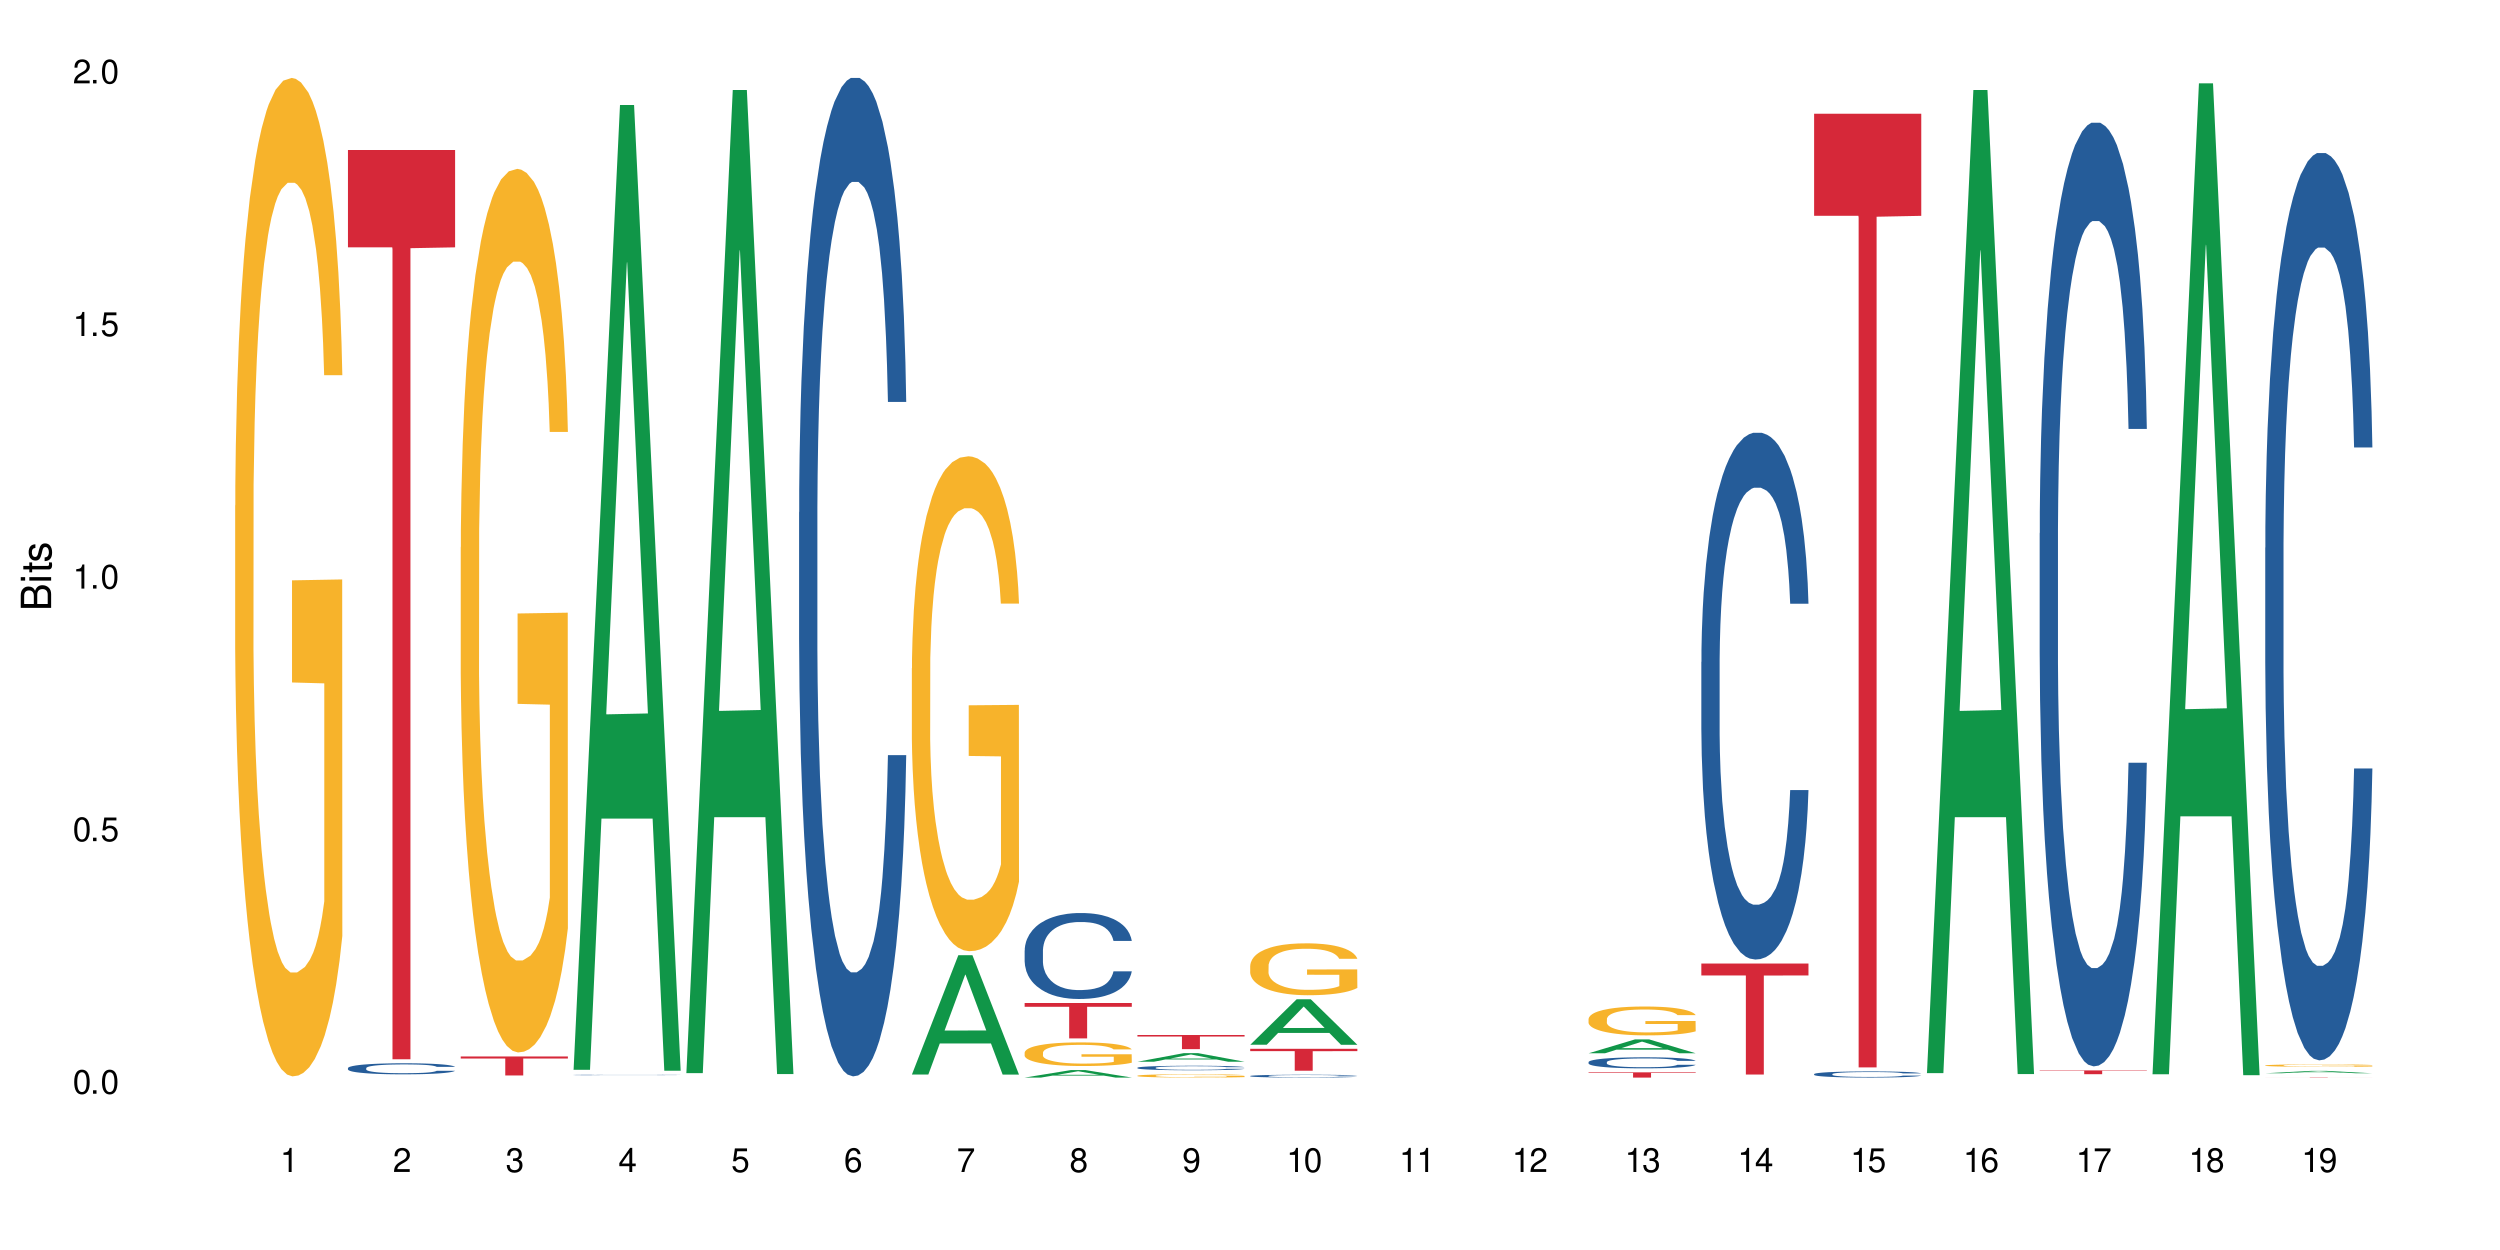 <?xml version="1.0" encoding="UTF-8"?>
<svg xmlns="http://www.w3.org/2000/svg" xmlns:xlink="http://www.w3.org/1999/xlink" width="720" height="360" viewBox="0 0 720 360">
<defs>
<g>
<g id="glyph-0-0">
</g>
<g id="glyph-0-1">
<path d="M 2.641 -6.938 C 2 -6.938 1.422 -6.656 1.078 -6.172 C 0.641 -5.562 0.406 -4.641 0.406 -3.359 C 0.406 -1.016 1.188 0.219 2.641 0.219 C 4.078 0.219 4.859 -1.016 4.859 -3.297 C 4.859 -4.641 4.656 -5.547 4.203 -6.172 C 3.844 -6.656 3.281 -6.938 2.641 -6.938 Z M 2.641 -6.188 C 3.547 -6.188 4 -5.25 4 -3.375 C 4 -1.406 3.562 -0.484 2.625 -0.484 C 1.734 -0.484 1.281 -1.438 1.281 -3.344 C 1.281 -5.25 1.734 -6.188 2.641 -6.188 Z M 2.641 -6.188 "/>
</g>
<g id="glyph-0-2">
<path d="M 1.828 -1 L 0.828 -1 L 0.828 0 L 1.828 0 Z M 1.828 -1 "/>
</g>
<g id="glyph-0-3">
<path d="M 4.562 -6.797 L 1.062 -6.797 L 0.547 -3.094 L 1.328 -3.094 C 1.719 -3.562 2.047 -3.734 2.578 -3.734 C 3.484 -3.734 4.062 -3.109 4.062 -2.094 C 4.062 -1.125 3.484 -0.531 2.578 -0.531 C 1.828 -0.531 1.375 -0.906 1.188 -1.672 L 0.328 -1.672 C 0.453 -1.109 0.547 -0.844 0.75 -0.594 C 1.125 -0.078 1.828 0.219 2.594 0.219 C 3.969 0.219 4.922 -0.781 4.922 -2.219 C 4.922 -3.562 4.031 -4.484 2.719 -4.484 C 2.25 -4.484 1.859 -4.359 1.469 -4.062 L 1.734 -5.969 L 4.562 -5.969 Z M 4.562 -6.797 "/>
</g>
<g id="glyph-0-4">
<path d="M 2.484 -4.938 L 2.484 0 L 3.328 0 L 3.328 -6.938 L 2.766 -6.938 C 2.469 -5.875 2.281 -5.734 0.984 -5.562 L 0.984 -4.938 Z M 2.484 -4.938 "/>
</g>
<g id="glyph-0-5">
<path d="M 4.859 -0.828 L 1.281 -0.828 C 1.359 -1.406 1.672 -1.781 2.5 -2.281 L 3.469 -2.828 C 4.406 -3.344 4.906 -4.062 4.906 -4.906 C 4.906 -5.484 4.672 -6.031 4.266 -6.406 C 3.859 -6.766 3.375 -6.938 2.719 -6.938 C 1.859 -6.938 1.219 -6.625 0.844 -6.031 C 0.609 -5.672 0.5 -5.234 0.484 -4.531 L 1.328 -4.531 C 1.359 -5.016 1.406 -5.281 1.531 -5.516 C 1.75 -5.938 2.188 -6.203 2.703 -6.203 C 3.469 -6.203 4.031 -5.641 4.031 -4.891 C 4.031 -4.344 3.719 -3.859 3.125 -3.516 L 2.234 -3 C 0.812 -2.172 0.406 -1.531 0.328 -0.016 L 4.859 -0.016 Z M 4.859 -0.828 "/>
</g>
<g id="glyph-0-6">
<path d="M 2.125 -3.188 L 2.578 -3.188 C 3.5 -3.188 3.984 -2.766 3.984 -1.922 C 3.984 -1.062 3.469 -0.531 2.594 -0.531 C 1.656 -0.531 1.203 -1 1.156 -2.016 L 0.312 -2.016 C 0.344 -1.453 0.438 -1.094 0.609 -0.781 C 0.953 -0.109 1.625 0.219 2.547 0.219 C 3.953 0.219 4.859 -0.625 4.859 -1.938 C 4.859 -2.828 4.516 -3.297 3.703 -3.594 C 4.344 -3.844 4.656 -4.328 4.656 -5.031 C 4.656 -6.219 3.875 -6.938 2.578 -6.938 C 1.203 -6.938 0.484 -6.172 0.453 -4.703 L 1.297 -4.703 C 1.312 -5.125 1.344 -5.359 1.453 -5.578 C 1.641 -5.969 2.062 -6.203 2.594 -6.203 C 3.344 -6.203 3.797 -5.75 3.797 -5 C 3.797 -4.516 3.609 -4.219 3.25 -4.047 C 3.016 -3.953 2.703 -3.922 2.125 -3.906 Z M 2.125 -3.188 "/>
</g>
<g id="glyph-0-7">
<path d="M 3.141 -1.672 L 3.141 0 L 3.984 0 L 3.984 -1.672 L 4.984 -1.672 L 4.984 -2.438 L 3.984 -2.438 L 3.984 -6.938 L 3.359 -6.938 L 0.266 -2.578 L 0.266 -1.672 Z M 3.141 -2.438 L 1 -2.438 L 3.141 -5.5 Z M 3.141 -2.438 "/>
</g>
<g id="glyph-0-8">
<path d="M 4.781 -5.125 C 4.609 -6.266 3.891 -6.938 2.844 -6.938 C 2.094 -6.938 1.422 -6.578 1.031 -5.953 C 0.594 -5.266 0.406 -4.422 0.406 -3.172 C 0.406 -2 0.578 -1.25 0.984 -0.641 C 1.359 -0.078 1.953 0.219 2.703 0.219 C 3.984 0.219 4.922 -0.75 4.922 -2.094 C 4.922 -3.375 4.062 -4.281 2.844 -4.281 C 2.172 -4.281 1.641 -4.031 1.281 -3.516 C 1.281 -5.234 1.828 -6.188 2.797 -6.188 C 3.391 -6.188 3.797 -5.797 3.938 -5.125 Z M 2.734 -3.531 C 3.547 -3.531 4.062 -2.953 4.062 -2.031 C 4.062 -1.156 3.484 -0.531 2.703 -0.531 C 1.922 -0.531 1.328 -1.188 1.328 -2.078 C 1.328 -2.938 1.906 -3.531 2.734 -3.531 Z M 2.734 -3.531 "/>
</g>
<g id="glyph-0-9">
<path d="M 4.984 -6.797 L 0.438 -6.797 L 0.438 -5.969 L 4.109 -5.969 C 2.5 -3.656 1.828 -2.234 1.328 0 L 2.219 0 C 2.594 -2.172 3.453 -4.047 4.984 -6.094 Z M 4.984 -6.797 "/>
</g>
<g id="glyph-0-10">
<path d="M 3.75 -3.656 C 4.469 -4.094 4.688 -4.438 4.688 -5.078 C 4.688 -6.172 3.844 -6.938 2.641 -6.938 C 1.438 -6.938 0.594 -6.172 0.594 -5.094 C 0.594 -4.438 0.812 -4.094 1.516 -3.656 C 0.734 -3.266 0.359 -2.703 0.359 -1.922 C 0.359 -0.656 1.281 0.219 2.641 0.219 C 3.984 0.219 4.922 -0.656 4.922 -1.922 C 4.922 -2.703 4.531 -3.266 3.75 -3.656 Z M 2.641 -6.188 C 3.359 -6.188 3.812 -5.75 3.812 -5.062 C 3.812 -4.406 3.344 -3.984 2.641 -3.984 C 1.922 -3.984 1.453 -4.406 1.453 -5.078 C 1.453 -5.75 1.922 -6.188 2.641 -6.188 Z M 2.641 -3.266 C 3.484 -3.266 4.062 -2.719 4.062 -1.906 C 4.062 -1.078 3.484 -0.531 2.625 -0.531 C 1.797 -0.531 1.219 -1.094 1.219 -1.906 C 1.219 -2.719 1.781 -3.266 2.641 -3.266 Z M 2.641 -3.266 "/>
</g>
<g id="glyph-0-11">
<path d="M 0.516 -1.578 C 0.672 -0.453 1.406 0.219 2.438 0.219 C 3.188 0.219 3.859 -0.141 4.266 -0.766 C 4.688 -1.453 4.891 -2.297 4.891 -3.547 C 4.891 -4.719 4.703 -5.453 4.312 -6.078 C 3.938 -6.641 3.344 -6.938 2.594 -6.938 C 1.297 -6.938 0.359 -5.969 0.359 -4.625 C 0.359 -3.344 1.234 -2.453 2.453 -2.453 C 3.094 -2.453 3.578 -2.672 4.016 -3.203 C 4 -1.484 3.469 -0.531 2.5 -0.531 C 1.906 -0.531 1.484 -0.906 1.359 -1.578 Z M 2.578 -6.203 C 3.375 -6.203 3.969 -5.531 3.969 -4.641 C 3.969 -3.797 3.391 -3.188 2.547 -3.188 C 1.734 -3.188 1.234 -3.766 1.234 -4.688 C 1.234 -5.562 1.797 -6.203 2.578 -6.203 Z M 2.578 -6.203 "/>
</g>
<g id="glyph-1-0">
</g>
<g id="glyph-1-1">
<path d="M 0 -0.953 L 0 -4.891 C 0 -5.719 -0.234 -6.344 -0.734 -6.797 C -1.188 -7.234 -1.812 -7.469 -2.5 -7.469 C -3.547 -7.469 -4.188 -7 -4.625 -5.875 C -4.984 -6.688 -5.625 -7.094 -6.531 -7.094 C -7.172 -7.094 -7.734 -6.859 -8.141 -6.391 C -8.562 -5.922 -8.75 -5.344 -8.75 -4.5 L -8.75 -0.953 Z M -4.984 -2.062 L -7.766 -2.062 L -7.766 -4.219 C -7.766 -4.844 -7.688 -5.203 -7.453 -5.5 C -7.219 -5.812 -6.859 -5.969 -6.375 -5.969 C -5.891 -5.969 -5.531 -5.812 -5.297 -5.5 C -5.062 -5.203 -4.984 -4.844 -4.984 -4.219 Z M -0.984 -2.062 L -4 -2.062 L -4 -4.781 C -4 -5.766 -3.438 -6.359 -2.484 -6.359 C -1.547 -6.359 -0.984 -5.766 -0.984 -4.781 Z M -0.984 -2.062 "/>
</g>
<g id="glyph-1-2">
<path d="M -6.281 -1.797 L -6.281 -0.797 L 0 -0.797 L 0 -1.797 Z M -8.75 -1.797 L -8.75 -0.797 L -7.484 -0.797 L -7.484 -1.797 Z M -8.75 -1.797 "/>
</g>
<g id="glyph-1-3">
<path d="M -6.281 -3.047 L -6.281 -2.016 L -8.016 -2.016 L -8.016 -1.016 L -6.281 -1.016 L -6.281 -0.172 L -5.469 -0.172 L -5.469 -1.016 L -0.719 -1.016 C -0.078 -1.016 0.281 -1.453 0.281 -2.234 C 0.281 -2.5 0.25 -2.719 0.188 -3.047 L -0.641 -3.047 C -0.609 -2.906 -0.594 -2.766 -0.594 -2.562 C -0.594 -2.141 -0.719 -2.016 -1.156 -2.016 L -5.469 -2.016 L -5.469 -3.047 Z M -6.281 -3.047 "/>
</g>
<g id="glyph-1-4">
<path d="M -4.531 -5.25 C -5.766 -5.25 -6.469 -4.422 -6.469 -2.969 C -6.469 -1.516 -5.719 -0.562 -4.547 -0.562 C -3.562 -0.562 -3.094 -1.062 -2.734 -2.562 L -2.516 -3.484 C -2.344 -4.188 -2.094 -4.469 -1.641 -4.469 C -1.047 -4.469 -0.641 -3.875 -0.641 -3 C -0.641 -2.453 -0.797 -2 -1.062 -1.75 C -1.25 -1.594 -1.422 -1.531 -1.875 -1.469 L -1.875 -0.406 C -0.422 -0.453 0.281 -1.266 0.281 -2.922 C 0.281 -4.5 -0.5 -5.516 -1.719 -5.516 C -2.656 -5.516 -3.172 -4.984 -3.469 -3.734 L -3.703 -2.766 C -3.891 -1.953 -4.156 -1.609 -4.594 -1.609 C -5.188 -1.609 -5.547 -2.125 -5.547 -2.938 C -5.547 -3.75 -5.203 -4.172 -4.531 -4.203 Z M -4.531 -5.25 "/>
</g>
</g>
</defs>
<rect x="-72" y="-36" width="864" height="432" fill="rgb(100%, 100%, 100%)" fill-opacity="1"/>
<path fill-rule="nonzero" fill="rgb(96.863%, 70.196%, 16.863%)" fill-opacity="1" d="M 67.73 145.605 L 67.77 145.344 L 67.77 140.09 L 67.918 128.273 L 68.297 111.992 L 68.785 98.598 L 69.312 88.094 L 69.648 82.578 L 70.215 74.699 L 70.703 68.922 L 71.945 57.105 L 73.527 46.074 L 74.391 41.348 L 75.371 36.883 L 76.762 31.895 L 77.402 30.055 L 79.359 25.855 L 81.578 23.227 L 84.023 22.441 L 85.152 22.703 L 86.695 23.754 L 88.805 26.641 L 90.008 29.27 L 90.949 31.895 L 91.926 35.309 L 93.133 40.562 L 94.262 46.863 L 95.164 53.164 L 96.066 61.043 L 96.82 69.449 L 97.461 78.641 L 98.023 89.668 L 98.363 98.859 L 98.59 108.051 L 93.355 108.051 L 93.055 98.859 L 92.719 91.77 L 92.152 83.105 L 91.59 76.801 L 91.023 71.812 L 89.969 64.984 L 89.066 60.781 L 87.938 57.105 L 86.848 54.742 L 85.605 53.164 L 84.852 52.641 L 82.859 52.641 L 81.051 54.48 L 80 56.578 L 79.246 58.68 L 78.191 62.621 L 77.551 65.77 L 77.176 67.871 L 76.047 76.012 L 75.293 83.367 L 74.879 88.355 L 74.355 96.234 L 73.977 103.324 L 73.562 113.828 L 73.34 121.707 L 73.035 139.566 L 73 186.836 L 73.113 196.812 L 73.34 207.582 L 73.641 217.035 L 74.09 227.016 L 74.543 234.629 L 75.332 244.871 L 76.008 251.699 L 76.535 256.164 L 77.551 263.254 L 77.965 265.617 L 78.945 270.344 L 79.961 274.023 L 81.203 277.172 L 82.145 278.75 L 83.648 280.062 L 85.566 280.062 L 87.824 278.484 L 89.254 276.387 L 90.234 274.285 L 90.875 272.445 L 91.664 269.559 L 92.227 266.93 L 92.754 264.043 L 93.395 259.578 L 93.395 196.812 L 84.102 196.551 L 84.102 167.141 L 98.551 166.875 L 98.59 269.559 L 97.797 276.648 L 96.82 283.477 L 95.879 288.727 L 94.898 293.191 L 93.508 298.184 L 92.379 301.332 L 90.648 305.012 L 89.066 307.375 L 87.41 308.949 L 85.945 309.738 L 84.215 310 L 82.672 309.473 L 81.016 307.898 L 79.699 305.797 L 78.492 303.172 L 77.289 299.758 L 75.785 294.242 L 74.805 289.777 L 73.789 284.266 L 72.773 277.699 L 71.871 270.609 L 71.27 265.094 L 70.668 258.789 L 70.027 250.914 L 69.426 241.984 L 68.973 233.844 L 68.559 224.652 L 68.258 215.984 L 67.957 204.168 L 67.805 194.715 L 67.73 186.574 Z M 67.73 145.605 "/>
<path fill-rule="nonzero" fill="rgb(14.51%, 36.078%, 60%)" fill-opacity="1" d="M 100.211 307.609 L 100.25 307.605 L 100.25 307.535 L 100.363 307.426 L 100.625 307.285 L 100.891 307.191 L 101.566 307.02 L 102.508 306.852 L 103.484 306.723 L 104.199 306.648 L 104.84 306.59 L 106.309 306.484 L 107.25 306.426 L 108.266 306.379 L 109.508 306.328 L 110.41 306.301 L 112.441 306.254 L 113.945 306.23 L 115.113 306.223 L 117.637 306.223 L 119.141 306.234 L 120.23 306.25 L 121.438 306.273 L 122.453 306.301 L 124.219 306.363 L 125.801 306.445 L 126.516 306.492 L 127.645 306.582 L 128.512 306.668 L 129.113 306.746 L 129.789 306.852 L 130.391 306.984 L 130.844 307.133 L 131.07 307.258 L 125.801 307.258 L 125.539 307.141 L 125.234 307.051 L 124.672 306.93 L 124.105 306.848 L 123.316 306.762 L 122.602 306.707 L 121.625 306.652 L 120.758 306.617 L 119.855 306.59 L 118.988 306.574 L 117.332 306.555 L 115.414 306.555 L 114.699 306.562 L 113.23 306.586 L 112.441 306.605 L 111.312 306.645 L 110.523 306.684 L 109.582 306.742 L 108.941 306.793 L 108.152 306.867 L 107.586 306.934 L 106.949 307.031 L 106.57 307.102 L 106.234 307.184 L 105.934 307.281 L 105.707 307.383 L 105.555 307.492 L 105.48 307.594 L 105.48 308.047 L 105.555 308.152 L 105.742 308.273 L 106.234 308.453 L 106.949 308.605 L 107.777 308.727 L 108.566 308.816 L 109.016 308.855 L 109.621 308.902 L 110.559 308.961 L 111.914 309.02 L 112.707 309.043 L 113.91 309.066 L 115.152 309.078 L 116.809 309.078 L 118.273 309.066 L 119.254 309.051 L 120.27 309.027 L 121.66 308.98 L 122.527 308.934 L 123.281 308.875 L 123.844 308.82 L 124.219 308.773 L 124.785 308.684 L 125.234 308.586 L 125.574 308.484 L 125.801 308.383 L 131.07 308.383 L 130.844 308.5 L 130.504 308.613 L 130.164 308.699 L 129.641 308.801 L 129.035 308.891 L 128.172 308.992 L 127.457 309.059 L 126.516 309.133 L 125.648 309.188 L 124.711 309.238 L 123.316 309.297 L 122.414 309.324 L 121.438 309.352 L 120.27 309.375 L 118.801 309.395 L 117.223 309.406 L 115.754 309.41 L 114.172 309.402 L 113.008 309.391 L 111.465 309.367 L 109.543 309.312 L 108.152 309.258 L 107.062 309.203 L 106.121 309.145 L 105.066 309.066 L 103.711 308.938 L 102.883 308.84 L 102.32 308.758 L 101.68 308.645 L 101.227 308.543 L 100.703 308.379 L 100.324 308.172 L 100.211 308.012 Z M 100.211 307.609 "/>
<path fill-rule="nonzero" fill="rgb(83.922%, 15.686%, 22.353%)" fill-opacity="1" d="M 100.211 43.207 L 131.07 43.207 L 131.07 71.234 L 118.207 71.48 L 118.207 305.066 L 113.035 305.066 L 113.035 71.727 L 112.961 71.234 L 100.211 71.234 Z M 100.211 43.207 "/>
<path fill-rule="nonzero" fill="rgb(96.863%, 70.196%, 16.863%)" fill-opacity="1" d="M 132.691 157.625 L 132.73 157.395 L 132.73 152.746 L 132.883 142.289 L 133.258 127.879 L 133.746 116.027 L 134.273 106.734 L 134.613 101.852 L 135.176 94.879 L 135.664 89.77 L 136.906 79.309 L 138.488 69.551 L 139.355 65.367 L 140.332 61.414 L 141.723 57 L 142.363 55.375 L 144.32 51.656 L 146.543 49.332 L 148.988 48.633 L 150.117 48.867 L 151.66 49.797 L 153.766 52.352 L 154.969 54.676 L 155.91 57 L 156.891 60.023 L 158.094 64.668 L 159.223 70.246 L 160.125 75.824 L 161.027 82.797 L 161.781 90.234 L 162.422 98.367 L 162.984 108.129 L 163.324 116.262 L 163.551 124.395 L 158.32 124.395 L 158.02 116.262 L 157.68 109.984 L 157.113 102.316 L 156.551 96.738 L 155.984 92.324 L 154.934 86.281 L 154.031 82.562 L 152.902 79.309 L 151.809 77.219 L 150.566 75.824 L 149.816 75.359 L 147.82 75.359 L 146.016 76.984 L 144.961 78.844 L 144.207 80.703 L 143.156 84.191 L 142.516 86.98 L 142.137 88.84 L 141.008 96.043 L 140.258 102.551 L 139.844 106.965 L 139.316 113.938 L 138.941 120.211 L 138.527 129.508 L 138.301 136.48 L 138 152.281 L 137.961 194.113 L 138.074 202.945 L 138.301 212.473 L 138.602 220.84 L 139.051 229.668 L 139.504 236.41 L 140.293 245.473 L 140.973 251.516 L 141.5 255.465 L 142.516 261.738 L 142.93 263.832 L 143.906 268.016 L 144.922 271.266 L 146.164 274.055 L 147.105 275.449 L 148.609 276.613 L 150.531 276.613 L 152.789 275.219 L 154.219 273.359 L 155.195 271.5 L 155.836 269.875 L 156.625 267.316 L 157.191 264.992 L 157.719 262.438 L 158.355 258.484 L 158.355 202.945 L 149.062 202.711 L 149.062 176.684 L 163.512 176.449 L 163.551 267.316 L 162.762 273.59 L 161.781 279.633 L 160.84 284.281 L 159.863 288.23 L 158.469 292.648 L 157.34 295.438 L 155.609 298.691 L 154.031 300.781 L 152.375 302.176 L 150.906 302.871 L 149.176 303.105 L 147.633 302.641 L 145.977 301.246 L 144.66 299.387 L 143.457 297.062 L 142.25 294.043 L 140.746 289.16 L 139.766 285.211 L 138.75 280.332 L 137.734 274.52 L 136.832 268.246 L 136.23 263.367 L 135.629 257.789 L 134.988 250.816 L 134.387 242.914 L 133.934 235.711 L 133.52 227.578 L 133.219 219.91 L 132.918 209.449 L 132.77 201.086 L 132.691 193.879 Z M 132.691 157.625 "/>
<path fill-rule="nonzero" fill="rgb(83.922%, 15.686%, 22.353%)" fill-opacity="1" d="M 132.691 304.262 L 163.551 304.262 L 163.551 304.848 L 150.691 304.852 L 150.691 309.738 L 145.516 309.738 L 145.516 304.859 L 145.441 304.848 L 132.691 304.848 Z M 132.691 304.262 "/>
<path fill-rule="nonzero" fill="rgb(6.275%, 58.824%, 28.235%)" fill-opacity="1" d="M 165.176 308.102 L 165.207 307.844 L 178.559 30.246 L 182.613 30.246 L 196.031 308.363 L 191.316 308.363 L 187.953 235.766 L 173.219 235.766 L 169.922 308.102 L 165.176 308.102 L 174.637 205.734 L 186.602 205.473 L 180.637 75.684 L 180.57 75.422 L 180.504 76.207 L 174.602 205.473 L 174.637 205.734 Z M 165.176 308.102 "/>
<path fill-rule="nonzero" fill="rgb(14.51%, 36.078%, 60%)" fill-opacity="1" d="M 165.176 309.59 L 165.211 309.59 L 165.211 309.586 L 165.324 309.582 L 165.59 309.574 L 165.852 309.57 L 166.527 309.559 L 167.469 309.551 L 168.449 309.547 L 169.164 309.543 L 169.801 309.539 L 171.27 309.535 L 172.211 309.531 L 173.227 309.527 L 174.469 309.527 L 175.371 309.523 L 177.402 309.523 L 178.91 309.52 L 184.102 309.52 L 185.195 309.523 L 187.414 309.523 L 189.184 309.527 L 190.762 309.531 L 191.477 309.535 L 192.605 309.539 L 193.473 309.543 L 194.074 309.547 L 194.75 309.551 L 195.355 309.559 L 195.805 309.566 L 196.031 309.574 L 190.762 309.574 L 190.5 309.566 L 190.199 309.562 L 189.633 309.555 L 189.07 309.551 L 188.277 309.547 L 187.562 309.543 L 186.586 309.543 L 185.719 309.539 L 183.953 309.539 L 182.297 309.535 L 180.375 309.535 L 179.66 309.539 L 177.402 309.539 L 176.273 309.543 L 175.484 309.543 L 174.543 309.547 L 173.906 309.551 L 173.113 309.555 L 172.551 309.555 L 171.91 309.562 L 171.535 309.566 L 171.195 309.57 L 170.895 309.574 L 170.668 309.578 L 170.52 309.586 L 170.441 309.59 L 170.441 309.613 L 170.52 309.617 L 170.707 309.625 L 171.195 309.633 L 171.91 309.641 L 172.738 309.648 L 173.527 309.652 L 173.98 309.652 L 174.582 309.656 L 175.523 309.66 L 176.879 309.66 L 177.668 309.664 L 185.23 309.664 L 186.625 309.66 L 187.488 309.656 L 188.242 309.656 L 188.805 309.652 L 189.184 309.648 L 189.746 309.645 L 190.199 309.641 L 190.535 309.633 L 190.762 309.629 L 196.031 309.629 L 195.805 309.637 L 195.465 309.641 L 195.129 309.645 L 194.602 309.652 L 194 309.656 L 193.133 309.66 L 192.418 309.664 L 191.477 309.668 L 190.613 309.672 L 189.672 309.672 L 188.277 309.676 L 187.375 309.676 L 186.398 309.68 L 176.426 309.68 L 174.508 309.676 L 173.113 309.672 L 172.023 309.672 L 171.082 309.668 L 170.027 309.664 L 168.672 309.656 L 167.848 309.652 L 167.281 309.648 L 166.641 309.645 L 166.191 309.637 L 165.664 309.629 L 165.285 309.617 L 165.176 309.609 Z M 165.176 309.59 "/>
<path fill-rule="nonzero" fill="rgb(6.275%, 58.824%, 28.235%)" fill-opacity="1" d="M 197.656 309.066 L 197.688 308.801 L 211.039 25.914 L 215.094 25.914 L 228.512 309.332 L 223.797 309.332 L 220.434 235.352 L 205.699 235.352 L 202.402 309.066 L 197.656 309.066 L 207.117 204.746 L 219.082 204.48 L 213.117 72.219 L 213.051 71.953 L 212.984 72.75 L 207.082 204.48 L 207.117 204.746 Z M 197.656 309.066 "/>
<path fill-rule="nonzero" fill="rgb(14.51%, 36.078%, 60%)" fill-opacity="1" d="M 230.137 147.559 L 230.172 147.293 L 230.172 140.984 L 230.285 130.996 L 230.551 118.383 L 230.812 109.707 L 231.492 94.199 L 232.43 79.215 L 233.41 67.652 L 234.125 60.816 L 234.766 55.559 L 236.23 45.836 L 237.172 40.84 L 238.188 36.371 L 239.43 31.902 L 240.336 29.273 L 242.367 25.07 L 243.871 23.23 L 245.039 22.441 L 247.559 22.441 L 249.062 23.492 L 250.156 24.805 L 251.359 26.91 L 252.375 29.273 L 254.145 35.059 L 255.727 42.418 L 256.441 46.621 L 257.57 54.77 L 258.434 62.656 L 259.035 69.492 L 259.715 79.215 L 260.316 91.043 L 260.766 104.449 L 260.992 115.754 L 255.727 115.754 L 255.461 105.238 L 255.16 97.09 L 254.598 86.312 L 254.031 78.691 L 253.242 71.066 L 252.527 66.074 L 251.547 61.078 L 250.684 57.926 L 249.777 55.559 L 248.914 53.984 L 247.258 52.406 L 245.34 52.406 L 244.625 52.93 L 243.156 55.035 L 242.367 56.875 L 241.238 60.555 L 240.445 63.973 L 239.508 69.227 L 238.867 73.695 L 238.078 80.531 L 237.512 86.574 L 236.871 95.25 L 236.496 101.82 L 236.156 109.18 L 235.855 117.855 L 235.629 127.055 L 235.48 136.781 L 235.406 146.242 L 235.406 186.984 L 235.48 196.449 L 235.668 207.488 L 236.156 223.523 L 236.871 237.453 L 237.699 248.492 L 238.488 256.379 L 238.941 260.059 L 239.543 264.262 L 240.484 269.52 L 241.84 274.777 L 242.629 276.879 L 243.832 278.984 L 245.074 280.035 L 246.73 280.035 L 248.199 278.984 L 249.176 277.668 L 250.191 275.566 L 251.586 271.098 L 252.449 266.891 L 253.203 261.898 L 253.77 256.902 L 254.145 252.699 L 254.707 244.551 L 255.16 235.613 L 255.5 226.414 L 255.727 217.477 L 260.992 217.477 L 260.766 227.988 L 260.43 238.242 L 260.09 245.863 L 259.562 255.062 L 258.961 263.211 L 258.094 272.41 L 257.379 278.457 L 256.441 285.027 L 255.574 290.023 L 254.633 294.492 L 253.242 299.75 L 252.34 302.375 L 251.359 304.742 L 250.191 306.844 L 248.727 308.684 L 247.145 309.738 L 245.676 310 L 244.098 309.473 L 242.93 308.422 L 241.387 306.059 L 239.469 301.324 L 238.078 296.332 L 236.984 291.336 L 236.043 286.082 L 234.992 278.984 L 233.637 267.418 L 232.809 258.48 L 232.242 251.121 L 231.605 240.871 L 231.152 231.672 L 230.625 216.949 L 230.25 198.289 L 230.137 183.832 Z M 230.137 147.559 "/>
<path fill-rule="nonzero" fill="rgb(6.275%, 58.824%, 28.235%)" fill-opacity="1" d="M 262.617 309.461 L 262.648 309.43 L 276 275.098 L 280.059 275.098 L 293.473 309.492 L 288.762 309.492 L 285.398 300.516 L 270.66 300.516 L 267.363 309.461 L 262.617 309.461 L 272.078 296.801 L 284.047 296.77 L 278.078 280.719 L 278.012 280.684 L 277.945 280.781 L 272.047 296.77 L 272.078 296.801 Z M 262.617 309.461 "/>
<path fill-rule="nonzero" fill="rgb(96.863%, 70.196%, 16.863%)" fill-opacity="1" d="M 262.617 192.457 L 262.656 192.328 L 262.656 189.723 L 262.805 183.867 L 263.18 175.797 L 263.672 169.156 L 264.199 163.949 L 264.535 161.219 L 265.102 157.312 L 265.59 154.449 L 266.832 148.59 L 268.414 143.125 L 269.277 140.781 L 270.258 138.566 L 271.648 136.094 L 272.289 135.184 L 274.246 133.102 L 276.465 131.801 L 278.91 131.41 L 280.039 131.539 L 281.582 132.059 L 283.691 133.492 L 284.895 134.793 L 285.836 136.094 L 286.812 137.785 L 288.02 140.391 L 289.148 143.516 L 290.051 146.637 L 290.953 150.543 L 291.707 154.707 L 292.344 159.266 L 292.91 164.73 L 293.25 169.289 L 293.473 173.844 L 288.242 173.844 L 287.941 169.289 L 287.605 165.773 L 287.039 161.477 L 286.477 158.352 L 285.91 155.879 L 284.855 152.496 L 283.953 150.414 L 282.824 148.59 L 281.734 147.418 L 280.492 146.637 L 279.738 146.379 L 277.746 146.379 L 275.938 147.289 L 274.883 148.332 L 274.133 149.371 L 273.078 151.324 L 272.438 152.887 L 272.062 153.926 L 270.934 157.965 L 270.18 161.609 L 269.766 164.082 L 269.238 167.984 L 268.863 171.5 L 268.449 176.707 L 268.223 180.613 L 267.922 189.465 L 267.887 212.895 L 268 217.84 L 268.223 223.176 L 268.523 227.863 L 268.977 232.809 L 269.43 236.582 L 270.219 241.66 L 270.895 245.043 L 271.422 247.258 L 272.438 250.773 L 272.852 251.945 L 273.832 254.285 L 274.848 256.109 L 276.09 257.672 L 277.031 258.453 L 278.535 259.102 L 280.453 259.102 L 282.711 258.32 L 284.141 257.281 L 285.121 256.238 L 285.762 255.328 L 286.551 253.895 L 287.113 252.594 L 287.641 251.164 L 288.281 248.949 L 288.281 217.84 L 278.988 217.711 L 278.988 203.129 L 293.438 203 L 293.473 253.895 L 292.684 257.41 L 291.707 260.793 L 290.766 263.398 L 289.785 265.609 L 288.395 268.086 L 287.266 269.645 L 285.535 271.469 L 283.953 272.641 L 282.297 273.422 L 280.832 273.812 L 279.098 273.941 L 277.555 273.68 L 275.902 272.898 L 274.582 271.859 L 273.379 270.559 L 272.176 268.863 L 270.672 266.133 L 269.691 263.918 L 268.676 261.184 L 267.66 257.93 L 266.758 254.418 L 266.156 251.684 L 265.551 248.559 L 264.914 244.652 L 264.312 240.227 L 263.859 236.191 L 263.445 231.637 L 263.145 227.344 L 262.844 221.484 L 262.691 216.797 L 262.617 212.762 Z M 262.617 192.457 "/>
<path fill-rule="nonzero" fill="rgb(6.275%, 58.824%, 28.235%)" fill-opacity="1" d="M 295.098 310.34 L 295.133 310.336 L 308.484 308.172 L 312.539 308.172 L 325.957 310.34 L 321.242 310.34 L 317.879 309.773 L 303.141 309.773 L 299.844 310.34 L 295.098 310.34 L 304.559 309.539 L 316.527 309.539 L 310.559 308.527 L 310.492 308.523 L 310.43 308.531 L 304.527 309.539 L 304.559 309.539 Z M 295.098 310.34 "/>
<path fill-rule="nonzero" fill="rgb(14.51%, 36.078%, 60%)" fill-opacity="1" d="M 295.098 273.734 L 295.137 273.711 L 295.137 273.168 L 295.25 272.309 L 295.512 271.223 L 295.777 270.477 L 296.453 269.145 L 297.395 267.855 L 298.371 266.859 L 299.086 266.27 L 299.727 265.816 L 301.195 264.98 L 302.137 264.551 L 303.152 264.168 L 304.395 263.781 L 305.297 263.559 L 307.328 263.195 L 308.832 263.035 L 310 262.969 L 312.52 262.969 L 314.027 263.059 L 315.117 263.172 L 316.32 263.352 L 317.336 263.559 L 319.105 264.055 L 320.688 264.688 L 321.402 265.051 L 322.531 265.75 L 323.395 266.43 L 324 267.016 L 324.676 267.855 L 325.277 268.871 L 325.73 270.023 L 325.957 270.996 L 320.688 270.996 L 320.422 270.094 L 320.121 269.391 L 319.559 268.465 L 318.992 267.809 L 318.203 267.152 L 317.488 266.723 L 316.512 266.293 L 315.645 266.023 L 314.742 265.816 L 313.875 265.684 L 312.219 265.547 L 310.301 265.547 L 309.586 265.594 L 308.117 265.773 L 307.328 265.93 L 306.199 266.246 L 305.41 266.543 L 304.469 266.996 L 303.828 267.379 L 303.039 267.965 L 302.473 268.488 L 301.836 269.234 L 301.457 269.797 L 301.117 270.43 L 300.816 271.18 L 300.594 271.969 L 300.441 272.805 L 300.367 273.621 L 300.367 277.125 L 300.441 277.941 L 300.629 278.891 L 301.117 280.27 L 301.836 281.469 L 302.66 282.418 L 303.453 283.098 L 303.902 283.414 L 304.504 283.773 L 305.445 284.227 L 306.801 284.68 L 307.59 284.859 L 308.797 285.039 L 310.039 285.133 L 311.691 285.133 L 313.16 285.039 L 314.141 284.926 L 315.156 284.746 L 316.547 284.363 L 317.414 284 L 318.164 283.57 L 318.73 283.141 L 319.105 282.777 L 319.672 282.078 L 320.121 281.309 L 320.461 280.52 L 320.688 279.75 L 325.957 279.75 L 325.73 280.652 L 325.391 281.535 L 325.051 282.191 L 324.523 282.984 L 323.922 283.684 L 323.059 284.477 L 322.344 284.996 L 321.402 285.562 L 320.535 285.992 L 319.594 286.375 L 318.203 286.828 L 317.301 287.055 L 316.32 287.258 L 315.156 287.438 L 313.688 287.598 L 312.105 287.688 L 310.641 287.711 L 309.059 287.664 L 307.895 287.574 L 306.352 287.371 L 304.43 286.965 L 303.039 286.535 L 301.945 286.105 L 301.008 285.652 L 299.953 285.039 L 298.598 284.047 L 297.77 283.277 L 297.207 282.645 L 296.566 281.762 L 296.113 280.969 L 295.586 279.703 L 295.211 278.098 L 295.098 276.855 Z M 295.098 273.734 "/>
<path fill-rule="nonzero" fill="rgb(96.863%, 70.196%, 16.863%)" fill-opacity="1" d="M 295.098 303.125 L 295.137 303.117 L 295.137 302.996 L 295.285 302.715 L 295.664 302.328 L 296.152 302.012 L 296.68 301.766 L 297.016 301.633 L 297.582 301.445 L 298.07 301.309 L 299.312 301.031 L 300.895 300.77 L 301.758 300.656 L 302.738 300.551 L 304.129 300.434 L 304.77 300.391 L 306.727 300.289 L 308.945 300.227 L 311.391 300.211 L 312.52 300.215 L 314.062 300.242 L 316.172 300.309 L 317.375 300.371 L 318.316 300.434 L 319.293 300.516 L 320.5 300.637 L 321.629 300.789 L 322.531 300.938 L 323.434 301.125 L 324.188 301.324 L 324.828 301.539 L 325.391 301.801 L 325.73 302.02 L 325.957 302.234 L 320.723 302.234 L 320.422 302.02 L 320.086 301.852 L 319.52 301.645 L 318.957 301.496 L 318.391 301.379 L 317.336 301.215 L 316.434 301.117 L 315.305 301.031 L 314.215 300.973 L 312.973 300.938 L 312.219 300.926 L 310.227 300.926 L 308.418 300.969 L 307.367 301.02 L 306.613 301.066 L 305.559 301.16 L 304.918 301.234 L 304.543 301.285 L 303.414 301.477 L 302.66 301.652 L 302.246 301.77 L 301.723 301.957 L 301.344 302.125 L 300.93 302.371 L 300.707 302.559 L 300.402 302.98 L 300.367 304.102 L 300.48 304.336 L 300.707 304.594 L 301.008 304.816 L 301.457 305.051 L 301.91 305.234 L 302.699 305.477 L 303.375 305.637 L 303.902 305.742 L 304.918 305.91 L 305.332 305.965 L 306.312 306.078 L 307.328 306.164 L 308.57 306.238 L 309.512 306.277 L 311.016 306.309 L 312.934 306.309 L 315.191 306.27 L 316.621 306.223 L 317.602 306.172 L 318.242 306.129 L 319.031 306.059 L 319.594 305.996 L 320.121 305.93 L 320.762 305.824 L 320.762 304.336 L 311.469 304.332 L 311.469 303.637 L 325.918 303.629 L 325.957 306.059 L 325.164 306.227 L 324.188 306.391 L 323.246 306.512 L 322.266 306.621 L 320.875 306.738 L 319.746 306.812 L 318.016 306.898 L 316.434 306.953 L 314.777 306.992 L 313.312 307.012 L 311.582 307.016 L 310.039 307.004 L 308.383 306.969 L 307.066 306.918 L 305.859 306.855 L 304.656 306.773 L 303.152 306.645 L 302.172 306.539 L 301.156 306.406 L 300.141 306.254 L 299.238 306.086 L 298.637 305.953 L 298.035 305.805 L 297.395 305.617 L 296.793 305.406 L 296.34 305.215 L 295.926 304.996 L 295.625 304.793 L 295.324 304.512 L 295.172 304.289 L 295.098 304.094 Z M 295.098 303.125 "/>
<path fill-rule="nonzero" fill="rgb(83.922%, 15.686%, 22.353%)" fill-opacity="1" d="M 295.098 288.867 L 325.957 288.867 L 325.957 289.957 L 313.094 289.965 L 313.094 299.055 L 307.922 299.055 L 307.922 289.977 L 307.848 289.957 L 295.098 289.957 Z M 295.098 288.867 "/>
<path fill-rule="nonzero" fill="rgb(6.275%, 58.824%, 28.235%)" fill-opacity="1" d="M 327.578 305.781 L 327.613 305.777 L 340.965 303.297 L 345.02 303.297 L 358.438 305.781 L 353.723 305.781 L 350.359 305.133 L 335.625 305.133 L 332.328 305.781 L 327.578 305.781 L 337.039 304.867 L 349.008 304.863 L 343.039 303.703 L 342.977 303.703 L 342.91 303.707 L 337.008 304.863 L 337.039 304.867 Z M 327.578 305.781 "/>
<path fill-rule="nonzero" fill="rgb(14.51%, 36.078%, 60%)" fill-opacity="1" d="M 327.578 307.504 L 327.617 307.5 L 327.617 307.473 L 327.73 307.43 L 327.992 307.371 L 328.258 307.332 L 328.934 307.262 L 329.875 307.195 L 330.852 307.141 L 331.566 307.113 L 332.207 307.086 L 333.676 307.043 L 334.617 307.02 L 335.633 307 L 336.875 306.98 L 337.777 306.969 L 339.809 306.949 L 341.312 306.941 L 342.48 306.938 L 345.004 306.938 L 346.508 306.941 L 347.598 306.949 L 348.805 306.957 L 349.82 306.969 L 351.586 306.996 L 353.168 307.027 L 353.883 307.047 L 355.012 307.086 L 355.879 307.121 L 356.48 307.152 L 357.156 307.195 L 357.758 307.246 L 358.211 307.309 L 358.438 307.359 L 353.168 307.359 L 352.906 307.312 L 352.605 307.273 L 352.039 307.227 L 351.477 307.191 L 350.684 307.156 L 349.969 307.137 L 348.992 307.113 L 348.125 307.098 L 347.223 307.086 L 346.355 307.082 L 344.699 307.074 L 342.066 307.074 L 340.598 307.086 L 339.809 307.094 L 338.68 307.109 L 337.891 307.125 L 336.949 307.148 L 336.309 307.168 L 335.52 307.199 L 334.953 307.227 L 334.316 307.266 L 333.938 307.297 L 333.602 307.328 L 333.301 307.367 L 333.074 307.41 L 332.922 307.453 L 332.848 307.496 L 332.848 307.68 L 332.922 307.723 L 333.109 307.773 L 333.602 307.844 L 334.316 307.906 L 335.145 307.957 L 335.934 307.992 L 336.387 308.012 L 336.988 308.027 L 337.926 308.051 L 339.281 308.078 L 340.074 308.086 L 341.277 308.094 L 342.52 308.102 L 344.176 308.102 L 345.641 308.094 L 346.621 308.09 L 347.637 308.078 L 349.027 308.059 L 349.895 308.039 L 350.648 308.02 L 351.211 307.996 L 351.586 307.977 L 352.152 307.941 L 352.605 307.898 L 352.941 307.859 L 353.168 307.816 L 358.438 307.816 L 358.211 307.867 L 357.871 307.91 L 357.531 307.945 L 357.008 307.988 L 356.402 308.023 L 355.539 308.066 L 354.824 308.094 L 353.883 308.121 L 353.016 308.145 L 352.078 308.164 L 350.684 308.188 L 349.781 308.199 L 348.805 308.211 L 347.637 308.223 L 346.168 308.23 L 344.59 308.234 L 341.539 308.234 L 340.375 308.227 L 338.832 308.219 L 336.91 308.195 L 335.52 308.172 L 334.43 308.152 L 333.488 308.129 L 332.434 308.094 L 331.078 308.043 L 330.25 308.004 L 329.688 307.969 L 329.047 307.922 L 328.594 307.883 L 328.07 307.816 L 327.691 307.73 L 327.578 307.668 Z M 327.578 307.504 "/>
<path fill-rule="nonzero" fill="rgb(96.863%, 70.196%, 16.863%)" fill-opacity="1" d="M 327.578 309.797 L 327.617 309.797 L 327.617 309.781 L 327.766 309.742 L 328.145 309.688 L 328.633 309.645 L 329.16 309.609 L 329.5 309.59 L 330.062 309.562 L 330.551 309.543 L 331.793 309.504 L 333.375 309.469 L 334.238 309.453 L 335.219 309.438 L 336.609 309.422 L 337.25 309.418 L 339.207 309.402 L 341.426 309.395 L 343.875 309.391 L 345.004 309.391 L 346.547 309.395 L 348.652 309.406 L 349.855 309.414 L 350.797 309.422 L 351.777 309.434 L 352.98 309.453 L 354.109 309.473 L 355.012 309.492 L 355.914 309.52 L 356.668 309.547 L 357.309 309.578 L 357.871 309.613 L 358.211 309.645 L 358.438 309.676 L 353.207 309.676 L 352.906 309.645 L 352.566 309.621 L 352 309.59 L 351.438 309.57 L 350.871 309.555 L 349.82 309.531 L 348.914 309.52 L 347.785 309.504 L 346.695 309.496 L 345.453 309.492 L 342.707 309.492 L 340.902 309.496 L 339.848 309.504 L 339.094 309.512 L 338.039 309.523 L 337.402 309.535 L 337.023 309.543 L 335.895 309.566 L 335.145 309.594 L 334.73 309.609 L 334.203 309.637 L 333.824 309.66 L 333.41 309.691 L 333.188 309.719 L 332.887 309.777 L 332.848 309.934 L 332.961 309.965 L 333.188 310.004 L 333.488 310.035 L 333.938 310.066 L 334.391 310.09 L 335.18 310.125 L 335.859 310.148 L 336.387 310.164 L 337.402 310.188 L 337.816 310.195 L 338.793 310.211 L 339.809 310.223 L 341.051 310.23 L 341.992 310.238 L 343.496 310.242 L 345.418 310.242 L 347.676 310.234 L 349.105 310.23 L 350.082 310.223 L 350.723 310.215 L 351.512 310.207 L 352.078 310.199 L 352.605 310.188 L 353.242 310.172 L 353.242 309.965 L 343.949 309.965 L 343.949 309.867 L 358.398 309.867 L 358.438 310.207 L 357.645 310.23 L 356.668 310.254 L 355.727 310.27 L 354.75 310.285 L 353.355 310.301 L 352.227 310.312 L 350.496 310.324 L 348.914 310.332 L 347.262 310.336 L 345.793 310.34 L 342.52 310.34 L 340.863 310.332 L 339.547 310.328 L 338.34 310.316 L 337.137 310.305 L 335.633 310.289 L 334.652 310.273 L 332.621 310.234 L 331.719 310.211 L 330.516 310.172 L 329.875 310.145 L 329.273 310.117 L 328.82 310.09 L 328.406 310.059 L 328.105 310.031 L 327.805 309.992 L 327.656 309.961 L 327.578 309.934 Z M 327.578 309.797 "/>
<path fill-rule="nonzero" fill="rgb(83.922%, 15.686%, 22.353%)" fill-opacity="1" d="M 327.578 298.074 L 358.438 298.074 L 358.438 298.512 L 345.574 298.516 L 345.574 302.141 L 340.402 302.141 L 340.402 298.52 L 340.328 298.512 L 327.578 298.512 Z M 327.578 298.074 "/>
<path fill-rule="nonzero" fill="rgb(6.275%, 58.824%, 28.235%)" fill-opacity="1" d="M 360.059 300.891 L 360.094 300.879 L 373.445 287.785 L 377.5 287.785 L 390.918 300.902 L 386.203 300.902 L 382.84 297.477 L 368.105 297.477 L 364.809 300.891 L 360.059 300.891 L 369.523 296.062 L 381.488 296.051 L 375.523 289.926 L 375.457 289.914 L 375.391 289.953 L 369.488 296.051 L 369.523 296.062 Z M 360.059 300.891 "/>
<path fill-rule="nonzero" fill="rgb(14.51%, 36.078%, 60%)" fill-opacity="1" d="M 360.059 309.879 L 360.098 309.879 L 360.098 309.859 L 360.211 309.832 L 360.473 309.797 L 360.738 309.773 L 361.414 309.727 L 362.355 309.684 L 363.336 309.652 L 364.051 309.633 L 364.688 309.617 L 366.156 309.59 L 367.098 309.578 L 368.113 309.562 L 369.355 309.551 L 370.258 309.543 L 372.289 309.531 L 373.797 309.527 L 374.961 309.523 L 377.484 309.523 L 378.988 309.527 L 380.078 309.531 L 381.285 309.535 L 382.301 309.543 L 384.07 309.559 L 385.648 309.582 L 386.363 309.594 L 387.492 309.617 L 388.359 309.637 L 388.961 309.656 L 389.637 309.684 L 390.238 309.719 L 390.691 309.758 L 390.918 309.789 L 385.648 309.789 L 385.387 309.758 L 385.086 309.734 L 384.52 309.707 L 383.957 309.684 L 383.164 309.664 L 382.449 309.648 L 381.473 309.633 L 380.605 309.625 L 379.703 309.617 L 378.84 309.613 L 377.184 309.609 L 374.547 309.609 L 373.082 309.617 L 372.289 309.621 L 371.16 309.633 L 370.371 309.641 L 369.43 309.656 L 368.789 309.668 L 368 309.688 L 367.438 309.707 L 366.797 309.73 L 366.418 309.75 L 366.082 309.77 L 365.781 309.797 L 365.555 309.82 L 365.402 309.848 L 365.328 309.875 L 365.328 309.992 L 365.402 310.02 L 365.594 310.051 L 366.082 310.094 L 366.797 310.133 L 367.625 310.164 L 368.414 310.188 L 368.867 310.199 L 369.469 310.211 L 370.41 310.227 L 371.762 310.238 L 372.555 310.246 L 373.758 310.254 L 378.121 310.254 L 379.102 310.25 L 380.117 310.242 L 381.508 310.23 L 382.375 310.219 L 383.129 310.203 L 383.691 310.188 L 384.07 310.176 L 384.633 310.156 L 385.086 310.129 L 385.422 310.102 L 385.648 310.078 L 390.918 310.078 L 390.691 310.105 L 390.352 310.137 L 390.016 310.156 L 389.488 310.184 L 388.887 310.207 L 388.02 310.234 L 387.305 310.25 L 386.363 310.27 L 385.5 310.285 L 384.559 310.297 L 383.164 310.312 L 382.262 310.32 L 381.285 310.324 L 380.117 310.332 L 378.648 310.336 L 377.07 310.34 L 374.02 310.34 L 372.855 310.336 L 371.312 310.328 L 369.395 310.316 L 368 310.301 L 366.91 310.289 L 365.969 310.273 L 364.914 310.254 L 363.559 310.219 L 362.73 310.195 L 362.168 310.172 L 361.527 310.145 L 361.078 310.117 L 360.551 310.074 L 360.172 310.023 L 360.059 309.98 Z M 360.059 309.879 "/>
<path fill-rule="nonzero" fill="rgb(96.863%, 70.196%, 16.863%)" fill-opacity="1" d="M 360.059 278.082 L 360.098 278.066 L 360.098 277.797 L 360.25 277.18 L 360.625 276.336 L 361.113 275.637 L 361.641 275.094 L 361.98 274.805 L 362.543 274.395 L 363.031 274.094 L 364.273 273.48 L 365.855 272.906 L 366.723 272.66 L 367.699 272.43 L 369.09 272.172 L 369.73 272.074 L 371.688 271.855 L 373.91 271.719 L 376.355 271.68 L 377.484 271.691 L 379.027 271.746 L 381.133 271.898 L 382.336 272.035 L 383.277 272.172 L 384.258 272.348 L 385.461 272.621 L 386.59 272.949 L 387.492 273.277 L 388.395 273.688 L 389.148 274.121 L 389.789 274.602 L 390.352 275.172 L 390.691 275.652 L 390.918 276.129 L 385.688 276.129 L 385.387 275.652 L 385.047 275.281 L 384.484 274.832 L 383.918 274.504 L 383.355 274.246 L 382.301 273.891 L 381.398 273.672 L 380.27 273.48 L 379.176 273.359 L 377.934 273.277 L 377.184 273.25 L 375.188 273.25 L 373.383 273.344 L 372.328 273.453 L 371.574 273.562 L 370.523 273.77 L 369.883 273.93 L 369.504 274.039 L 368.375 274.465 L 367.625 274.848 L 367.211 275.105 L 366.684 275.516 L 366.309 275.883 L 365.895 276.43 L 365.668 276.84 L 365.367 277.77 L 365.328 280.227 L 365.441 280.742 L 365.668 281.305 L 365.969 281.797 L 366.418 282.312 L 366.871 282.711 L 367.66 283.242 L 368.34 283.598 L 368.867 283.828 L 369.883 284.199 L 370.297 284.32 L 371.273 284.566 L 372.289 284.758 L 373.531 284.922 L 374.473 285.004 L 375.977 285.07 L 377.898 285.07 L 380.156 284.988 L 381.586 284.879 L 382.562 284.77 L 383.203 284.676 L 383.992 284.527 L 384.559 284.391 L 385.086 284.238 L 385.723 284.008 L 385.723 280.742 L 376.43 280.73 L 376.43 279.203 L 390.879 279.188 L 390.918 284.527 L 390.129 284.895 L 389.148 285.25 L 388.207 285.523 L 387.23 285.754 L 385.836 286.012 L 384.707 286.176 L 382.977 286.367 L 381.398 286.492 L 379.742 286.574 L 378.273 286.613 L 376.543 286.629 L 375 286.602 L 373.344 286.52 L 372.027 286.41 L 370.824 286.273 L 369.617 286.094 L 368.113 285.809 L 367.137 285.578 L 366.117 285.289 L 365.102 284.949 L 364.199 284.582 L 363.598 284.293 L 362.996 283.965 L 362.355 283.555 L 361.754 283.094 L 361.301 282.668 L 360.887 282.191 L 360.586 281.742 L 360.285 281.125 L 360.137 280.633 L 360.059 280.211 Z M 360.059 278.082 "/>
<path fill-rule="nonzero" fill="rgb(83.922%, 15.686%, 22.353%)" fill-opacity="1" d="M 360.059 302.059 L 390.918 302.059 L 390.918 302.734 L 378.059 302.738 L 378.059 308.367 L 372.883 308.367 L 372.883 302.746 L 372.809 302.734 L 360.059 302.734 Z M 360.059 302.059 "/>
<path fill-rule="nonzero" fill="rgb(6.275%, 58.824%, 28.235%)" fill-opacity="1" d="M 457.504 303.34 L 457.535 303.34 L 470.887 299.344 L 474.941 299.344 L 488.359 303.344 L 483.645 303.344 L 480.285 302.301 L 465.547 302.301 L 462.25 303.34 L 457.504 303.34 L 466.965 301.871 L 478.934 301.867 L 472.965 300 L 472.898 299.996 L 472.832 300.008 L 466.934 301.867 L 466.965 301.871 Z M 457.504 303.34 "/>
<path fill-rule="nonzero" fill="rgb(14.51%, 36.078%, 60%)" fill-opacity="1" d="M 457.504 305.887 L 457.543 305.883 L 457.543 305.812 L 457.652 305.703 L 457.918 305.562 L 458.18 305.469 L 458.859 305.297 L 459.801 305.129 L 460.777 305.004 L 461.492 304.926 L 462.133 304.867 L 463.598 304.762 L 464.539 304.707 L 465.555 304.656 L 466.797 304.605 L 467.703 304.578 L 469.734 304.531 L 471.238 304.512 L 472.406 304.5 L 474.926 304.5 L 476.43 304.512 L 477.523 304.527 L 478.727 304.551 L 479.742 304.578 L 481.512 304.641 L 483.094 304.723 L 483.809 304.77 L 484.938 304.859 L 485.801 304.945 L 486.402 305.023 L 487.082 305.129 L 487.684 305.262 L 488.133 305.41 L 488.359 305.535 L 483.094 305.535 L 482.828 305.418 L 482.527 305.328 L 481.965 305.207 L 481.398 305.125 L 480.609 305.039 L 479.895 304.984 L 478.914 304.93 L 478.051 304.895 L 477.148 304.867 L 476.281 304.852 L 474.625 304.832 L 472.707 304.832 L 471.992 304.84 L 470.523 304.863 L 469.734 304.883 L 468.605 304.922 L 467.812 304.961 L 466.875 305.02 L 466.234 305.07 L 465.445 305.145 L 464.879 305.211 L 464.238 305.309 L 463.863 305.379 L 463.523 305.461 L 463.223 305.559 L 462.996 305.66 L 462.848 305.766 L 462.773 305.871 L 462.773 306.324 L 462.848 306.43 L 463.035 306.551 L 463.523 306.727 L 464.238 306.883 L 465.066 307.004 L 465.855 307.09 L 466.309 307.133 L 466.91 307.18 L 467.852 307.238 L 469.207 307.297 L 469.996 307.32 L 471.199 307.344 L 472.441 307.352 L 474.098 307.352 L 475.566 307.344 L 476.543 307.328 L 477.559 307.305 L 478.953 307.254 L 479.816 307.207 L 480.57 307.152 L 481.137 307.098 L 481.512 307.051 L 482.074 306.961 L 482.527 306.863 L 482.867 306.762 L 483.094 306.66 L 488.359 306.66 L 488.133 306.777 L 487.797 306.891 L 487.457 306.977 L 486.93 307.078 L 486.328 307.168 L 485.461 307.27 L 484.746 307.336 L 483.809 307.41 L 482.941 307.465 L 482 307.512 L 480.609 307.57 L 479.707 307.602 L 478.727 307.629 L 477.559 307.648 L 476.094 307.672 L 474.512 307.684 L 473.043 307.684 L 471.465 307.68 L 470.297 307.668 L 468.754 307.641 L 466.836 307.59 L 465.445 307.535 L 464.352 307.48 L 463.41 307.422 L 462.359 307.344 L 461.004 307.215 L 460.176 307.113 L 459.609 307.035 L 458.973 306.918 L 458.52 306.816 L 457.992 306.656 L 457.617 306.449 L 457.504 306.289 Z M 457.504 305.887 "/>
<path fill-rule="nonzero" fill="rgb(96.863%, 70.196%, 16.863%)" fill-opacity="1" d="M 457.504 293.434 L 457.543 293.43 L 457.543 293.277 L 457.691 292.934 L 458.066 292.465 L 458.559 292.078 L 459.082 291.773 L 459.422 291.613 L 459.988 291.387 L 460.477 291.219 L 461.719 290.875 L 463.297 290.559 L 464.164 290.422 L 465.141 290.293 L 466.535 290.148 L 467.176 290.094 L 469.133 289.973 L 471.352 289.898 L 473.797 289.875 L 474.926 289.883 L 476.469 289.914 L 478.578 289.996 L 479.781 290.07 L 480.723 290.148 L 481.699 290.246 L 482.902 290.398 L 484.031 290.582 L 484.938 290.762 L 485.84 290.992 L 486.59 291.234 L 487.23 291.5 L 487.797 291.816 L 488.133 292.082 L 488.359 292.352 L 483.129 292.352 L 482.828 292.082 L 482.488 291.879 L 481.926 291.629 L 481.359 291.445 L 480.797 291.301 L 479.742 291.105 L 478.84 290.984 L 477.711 290.875 L 476.621 290.809 L 475.379 290.762 L 474.625 290.746 L 472.633 290.746 L 470.824 290.801 L 469.77 290.863 L 469.02 290.922 L 467.965 291.035 L 467.324 291.129 L 466.949 291.188 L 465.82 291.422 L 465.066 291.637 L 464.652 291.781 L 464.125 292.008 L 463.75 292.215 L 463.336 292.516 L 463.109 292.746 L 462.809 293.262 L 462.773 294.629 L 462.883 294.918 L 463.109 295.227 L 463.41 295.5 L 463.863 295.789 L 464.316 296.008 L 465.105 296.305 L 465.781 296.504 L 466.309 296.633 L 467.324 296.836 L 467.738 296.906 L 468.719 297.043 L 469.734 297.148 L 470.977 297.238 L 471.914 297.285 L 473.422 297.324 L 475.34 297.324 L 477.598 297.277 L 479.027 297.219 L 480.008 297.156 L 480.645 297.102 L 481.438 297.02 L 482 296.945 L 482.527 296.859 L 483.168 296.73 L 483.168 294.918 L 473.871 294.91 L 473.871 294.059 L 488.324 294.051 L 488.359 297.02 L 487.57 297.223 L 486.59 297.422 L 485.652 297.574 L 484.672 297.703 L 483.281 297.848 L 482.152 297.938 L 480.422 298.043 L 478.84 298.113 L 477.184 298.16 L 475.715 298.18 L 473.984 298.188 L 472.441 298.172 L 470.785 298.129 L 469.469 298.066 L 468.266 297.992 L 467.062 297.895 L 465.555 297.734 L 464.578 297.605 L 463.562 297.445 L 462.547 297.254 L 461.645 297.051 L 461.039 296.891 L 460.438 296.707 L 459.801 296.48 L 459.195 296.223 L 458.746 295.988 L 458.332 295.723 L 458.031 295.469 L 457.73 295.129 L 457.578 294.855 L 457.504 294.621 Z M 457.504 293.434 "/>
<path fill-rule="nonzero" fill="rgb(83.922%, 15.686%, 22.353%)" fill-opacity="1" d="M 457.504 308.84 L 488.359 308.84 L 488.359 309 L 475.5 309.004 L 475.5 310.34 L 470.324 310.34 L 470.324 309.004 L 470.25 309 L 457.504 309 Z M 457.504 308.84 "/>
<path fill-rule="nonzero" fill="rgb(14.51%, 36.078%, 60%)" fill-opacity="1" d="M 489.984 190.656 L 490.023 190.516 L 490.023 187.191 L 490.137 181.922 L 490.398 175.266 L 490.66 170.688 L 491.34 162.508 L 492.281 154.605 L 493.258 148.504 L 493.973 144.898 L 494.613 142.125 L 496.082 136.996 L 497.02 134.359 L 498.039 132.004 L 499.277 129.645 L 500.184 128.258 L 502.215 126.039 L 503.719 125.07 L 504.887 124.652 L 507.406 124.652 L 508.914 125.207 L 510.004 125.902 L 511.207 127.012 L 512.223 128.258 L 513.992 131.309 L 515.574 135.191 L 516.289 137.41 L 517.418 141.707 L 518.281 145.867 L 518.883 149.473 L 519.562 154.605 L 520.164 160.844 L 520.617 167.914 L 520.84 173.879 L 515.574 173.879 L 515.309 168.332 L 515.008 164.035 L 514.445 158.348 L 513.879 154.328 L 513.09 150.305 L 512.375 147.672 L 511.395 145.035 L 510.531 143.371 L 509.629 142.125 L 508.762 141.293 L 507.105 140.461 L 505.188 140.461 L 504.473 140.738 L 503.004 141.848 L 502.215 142.816 L 501.086 144.758 L 500.297 146.562 L 499.355 149.336 L 498.715 151.691 L 497.926 155.297 L 497.359 158.488 L 496.719 163.062 L 496.344 166.527 L 496.004 170.41 L 495.703 174.988 L 495.477 179.84 L 495.328 184.973 L 495.254 189.961 L 495.254 211.457 L 495.328 216.445 L 495.516 222.27 L 496.004 230.73 L 496.719 238.078 L 497.547 243.902 L 498.34 248.062 L 498.789 250.004 L 499.391 252.223 L 500.332 254.996 L 501.688 257.77 L 502.477 258.879 L 503.684 259.988 L 504.922 260.543 L 506.578 260.543 L 508.047 259.988 L 509.027 259.293 L 510.043 258.184 L 511.434 255.828 L 512.301 253.609 L 513.051 250.973 L 513.617 248.34 L 513.992 246.121 L 514.559 241.82 L 515.008 237.109 L 515.348 232.254 L 515.574 227.539 L 520.84 227.539 L 520.617 233.086 L 520.277 238.496 L 519.938 242.516 L 519.41 247.367 L 518.809 251.668 L 517.945 256.52 L 517.23 259.711 L 516.289 263.176 L 515.422 265.809 L 514.48 268.168 L 513.09 270.941 L 512.188 272.328 L 511.207 273.574 L 510.043 274.684 L 508.574 275.656 L 506.992 276.211 L 505.527 276.348 L 503.945 276.07 L 502.777 275.516 L 501.234 274.27 L 499.316 271.773 L 497.926 269.137 L 496.832 266.504 L 495.891 263.73 L 494.84 259.988 L 493.484 253.887 L 492.656 249.172 L 492.09 245.289 L 491.453 239.883 L 491 235.027 L 490.473 227.262 L 490.098 217.418 L 489.984 209.793 Z M 489.984 190.656 "/>
<path fill-rule="nonzero" fill="rgb(83.922%, 15.686%, 22.353%)" fill-opacity="1" d="M 489.984 277.504 L 520.84 277.504 L 520.84 280.926 L 507.98 280.957 L 507.98 309.465 L 502.809 309.465 L 502.809 280.984 L 502.73 280.926 L 489.984 280.926 Z M 489.984 277.504 "/>
<path fill-rule="nonzero" fill="rgb(14.51%, 36.078%, 60%)" fill-opacity="1" d="M 522.465 309.34 L 522.504 309.34 L 522.504 309.301 L 522.617 309.238 L 522.879 309.16 L 523.145 309.105 L 523.82 309.012 L 524.762 308.918 L 525.738 308.848 L 526.453 308.805 L 527.094 308.773 L 528.562 308.715 L 529.504 308.684 L 530.52 308.656 L 531.762 308.629 L 532.664 308.609 L 534.695 308.586 L 536.199 308.574 L 537.367 308.57 L 539.887 308.57 L 541.395 308.574 L 542.484 308.582 L 543.688 308.598 L 544.707 308.609 L 546.473 308.648 L 548.055 308.691 L 548.77 308.719 L 549.898 308.77 L 550.762 308.816 L 551.367 308.859 L 552.043 308.918 L 552.645 308.992 L 553.098 309.074 L 553.324 309.145 L 548.055 309.145 L 547.789 309.078 L 547.488 309.027 L 546.926 308.961 L 546.359 308.914 L 545.57 308.867 L 544.855 308.836 L 543.879 308.809 L 543.012 308.789 L 542.109 308.773 L 541.242 308.762 L 539.586 308.754 L 537.668 308.754 L 536.953 308.758 L 535.484 308.77 L 534.695 308.781 L 533.566 308.805 L 532.777 308.824 L 531.836 308.855 L 531.195 308.887 L 530.406 308.926 L 529.84 308.965 L 529.203 309.016 L 528.824 309.059 L 528.488 309.102 L 528.184 309.156 L 527.961 309.215 L 527.809 309.273 L 527.734 309.332 L 527.734 309.582 L 527.809 309.641 L 527.996 309.707 L 528.488 309.809 L 529.203 309.895 L 530.027 309.961 L 530.82 310.012 L 531.27 310.031 L 531.875 310.059 L 532.812 310.09 L 534.168 310.125 L 534.957 310.137 L 536.164 310.148 L 537.406 310.156 L 539.059 310.156 L 540.527 310.148 L 541.508 310.141 L 542.523 310.129 L 543.914 310.102 L 544.781 310.074 L 545.531 310.043 L 546.098 310.012 L 546.473 309.988 L 547.039 309.938 L 547.488 309.883 L 547.828 309.824 L 548.055 309.77 L 553.324 309.77 L 553.098 309.836 L 552.758 309.898 L 552.418 309.945 L 551.891 310 L 551.289 310.051 L 550.426 310.109 L 549.711 310.145 L 548.77 310.188 L 547.902 310.219 L 546.965 310.246 L 545.57 310.277 L 544.668 310.293 L 543.688 310.309 L 542.523 310.32 L 541.055 310.332 L 539.473 310.34 L 538.008 310.34 L 536.426 310.336 L 535.262 310.332 L 533.719 310.316 L 531.797 310.285 L 530.406 310.258 L 529.312 310.227 L 528.375 310.191 L 527.32 310.148 L 525.965 310.078 L 525.137 310.023 L 524.574 309.977 L 523.934 309.914 L 523.48 309.859 L 522.953 309.766 L 522.578 309.652 L 522.465 309.562 Z M 522.465 309.34 "/>
<path fill-rule="nonzero" fill="rgb(83.922%, 15.686%, 22.353%)" fill-opacity="1" d="M 522.465 32.762 L 553.324 32.762 L 553.324 62.16 L 540.461 62.418 L 540.461 307.414 L 535.289 307.414 L 535.289 62.676 L 535.215 62.16 L 522.465 62.16 Z M 522.465 32.762 "/>
<path fill-rule="nonzero" fill="rgb(6.275%, 58.824%, 28.235%)" fill-opacity="1" d="M 554.945 309.066 L 554.98 308.801 L 568.332 25.914 L 572.387 25.914 L 585.805 309.332 L 581.09 309.332 L 577.727 235.352 L 562.992 235.352 L 559.695 309.066 L 554.945 309.066 L 564.406 204.746 L 576.375 204.48 L 570.406 72.219 L 570.344 71.953 L 570.277 72.75 L 564.375 204.48 L 564.406 204.746 Z M 554.945 309.066 "/>
<path fill-rule="nonzero" fill="rgb(14.51%, 36.078%, 60%)" fill-opacity="1" d="M 587.426 153.594 L 587.465 153.348 L 587.465 147.383 L 587.578 137.941 L 587.84 126.02 L 588.105 117.82 L 588.781 103.164 L 589.723 89.004 L 590.703 78.074 L 591.418 71.613 L 592.055 66.645 L 593.523 57.453 L 594.465 52.734 L 595.48 48.512 L 596.723 44.285 L 597.625 41.801 L 599.656 37.828 L 601.164 36.09 L 602.328 35.344 L 604.852 35.344 L 606.355 36.336 L 607.445 37.578 L 608.652 39.566 L 609.668 41.801 L 611.438 47.27 L 613.016 54.223 L 613.73 58.199 L 614.859 65.898 L 615.727 73.352 L 616.328 79.812 L 617.004 89.004 L 617.605 100.184 L 618.059 112.852 L 618.285 123.535 L 613.016 123.535 L 612.754 113.598 L 612.453 105.895 L 611.887 95.711 L 611.324 88.508 L 610.531 81.301 L 609.816 76.582 L 608.84 71.863 L 607.973 68.879 L 607.07 66.645 L 606.207 65.156 L 604.551 63.664 L 602.629 63.664 L 601.914 64.16 L 600.449 66.148 L 599.656 67.887 L 598.527 71.363 L 597.738 74.594 L 596.797 79.562 L 596.156 83.785 L 595.367 90.246 L 594.805 95.961 L 594.164 104.156 L 593.789 110.367 L 593.449 117.324 L 593.148 125.523 L 592.922 134.219 L 592.77 143.41 L 592.695 152.352 L 592.695 190.859 L 592.77 199.801 L 592.961 210.234 L 593.449 225.391 L 594.164 238.555 L 594.992 248.988 L 595.781 256.441 L 596.234 259.922 L 596.836 263.895 L 597.777 268.863 L 599.129 273.832 L 599.922 275.82 L 601.125 277.809 L 602.367 278.801 L 604.023 278.801 L 605.488 277.809 L 606.469 276.566 L 607.484 274.578 L 608.875 270.355 L 609.742 266.379 L 610.496 261.66 L 611.059 256.938 L 611.438 252.965 L 612 245.262 L 612.453 236.816 L 612.789 228.121 L 613.016 219.676 L 618.285 219.676 L 618.059 229.613 L 617.719 239.301 L 617.383 246.504 L 616.855 255.199 L 616.254 262.902 L 615.387 271.598 L 614.672 277.309 L 613.73 283.52 L 612.867 288.242 L 611.926 292.465 L 610.531 297.434 L 609.629 299.918 L 608.652 302.152 L 607.484 304.141 L 606.016 305.879 L 604.438 306.875 L 602.969 307.121 L 601.387 306.625 L 600.223 305.633 L 598.68 303.395 L 596.762 298.922 L 595.367 294.203 L 594.277 289.484 L 593.336 284.516 L 592.281 277.809 L 590.926 266.875 L 590.098 258.43 L 589.535 251.473 L 588.895 241.785 L 588.445 233.09 L 587.918 219.18 L 587.539 201.539 L 587.426 187.879 Z M 587.426 153.594 "/>
<path fill-rule="nonzero" fill="rgb(83.922%, 15.686%, 22.353%)" fill-opacity="1" d="M 587.426 308.277 L 618.285 308.277 L 618.285 308.395 L 605.426 308.395 L 605.426 309.375 L 600.25 309.375 L 600.25 308.398 L 600.176 308.395 L 587.426 308.395 Z M 587.426 308.277 "/>
<path fill-rule="nonzero" fill="rgb(6.275%, 58.824%, 28.235%)" fill-opacity="1" d="M 619.91 309.395 L 619.941 309.129 L 633.293 24.008 L 637.348 24.008 L 650.766 309.664 L 646.051 309.664 L 642.688 235.098 L 627.953 235.098 L 624.656 309.395 L 619.91 309.395 L 629.371 204.254 L 641.336 203.984 L 635.371 70.68 L 635.305 70.41 L 635.238 71.215 L 629.336 203.984 L 629.371 204.254 Z M 619.91 309.395 "/>
<path fill-rule="nonzero" fill="rgb(6.275%, 58.824%, 28.235%)" fill-opacity="1" d="M 652.391 309.102 L 652.422 309.102 L 665.773 308.402 L 669.828 308.402 L 683.246 309.102 L 678.531 309.102 L 675.168 308.918 L 660.434 308.918 L 657.137 309.102 L 652.391 309.102 L 661.852 308.844 L 673.816 308.844 L 667.852 308.516 L 667.719 308.516 L 661.816 308.844 L 661.852 308.844 Z M 652.391 309.102 "/>
<path fill-rule="nonzero" fill="rgb(14.51%, 36.078%, 60%)" fill-opacity="1" d="M 652.391 157.781 L 652.426 157.539 L 652.426 151.809 L 652.539 142.73 L 652.805 131.266 L 653.066 123.387 L 653.746 109.293 L 654.684 95.68 L 655.664 85.168 L 656.379 78.961 L 657.02 74.184 L 658.484 65.344 L 659.426 60.809 L 660.441 56.746 L 661.684 52.688 L 662.586 50.297 L 664.621 46.477 L 666.125 44.805 L 667.293 44.086 L 669.812 44.086 L 671.316 45.043 L 672.41 46.238 L 673.613 48.148 L 674.629 50.297 L 676.398 55.551 L 677.977 62.238 L 678.691 66.062 L 679.82 73.465 L 680.688 80.633 L 681.289 86.84 L 681.969 95.68 L 682.57 106.426 L 683.02 118.609 L 683.246 128.879 L 677.977 128.879 L 677.715 119.324 L 677.414 111.922 L 676.848 102.129 L 676.285 95.203 L 675.496 88.273 L 674.781 83.738 L 673.801 79.199 L 672.938 76.332 L 672.031 74.184 L 671.168 72.75 L 669.512 71.316 L 667.594 71.316 L 666.879 71.793 L 665.41 73.703 L 664.621 75.375 L 663.492 78.723 L 662.699 81.824 L 661.758 86.602 L 661.121 90.664 L 660.328 96.875 L 659.766 102.367 L 659.125 110.25 L 658.75 116.219 L 658.41 122.906 L 658.109 130.789 L 657.883 139.148 L 657.734 147.988 L 657.656 156.586 L 657.656 193.605 L 657.734 202.207 L 657.922 212.238 L 658.41 226.809 L 659.125 239.465 L 659.953 249.496 L 660.742 256.664 L 661.195 260.008 L 661.797 263.828 L 662.738 268.605 L 664.094 273.383 L 664.883 275.293 L 666.086 277.203 L 667.328 278.16 L 668.984 278.16 L 670.453 277.203 L 671.43 276.008 L 672.445 274.098 L 673.84 270.039 L 674.703 266.219 L 675.457 261.68 L 676.023 257.141 L 676.398 253.32 L 676.961 245.914 L 677.414 237.793 L 677.754 229.434 L 677.977 221.312 L 683.246 221.312 L 683.02 230.867 L 682.684 240.184 L 682.344 247.109 L 681.816 255.469 L 681.215 262.871 L 680.348 271.234 L 679.633 276.727 L 678.691 282.699 L 677.828 287.234 L 676.887 291.297 L 675.496 296.074 L 674.59 298.461 L 673.613 300.609 L 672.445 302.523 L 670.98 304.195 L 669.398 305.148 L 667.93 305.387 L 666.352 304.91 L 665.184 303.953 L 663.641 301.805 L 661.723 297.508 L 660.328 292.969 L 659.238 288.43 L 658.297 283.652 L 657.242 277.203 L 655.891 266.695 L 655.062 258.574 L 654.496 251.887 L 653.855 242.57 L 653.406 234.211 L 652.879 220.836 L 652.504 203.879 L 652.391 190.742 Z M 652.391 157.781 "/>
<path fill-rule="nonzero" fill="rgb(96.863%, 70.196%, 16.863%)" fill-opacity="1" d="M 652.391 306.844 L 652.426 306.844 L 652.426 306.832 L 652.578 306.801 L 652.953 306.762 L 653.441 306.73 L 653.969 306.703 L 654.875 306.672 L 655.363 306.656 L 656.605 306.629 L 658.184 306.602 L 659.051 306.59 L 660.027 306.578 L 661.422 306.566 L 662.062 306.562 L 664.016 306.551 L 666.238 306.547 L 668.684 306.543 L 669.812 306.547 L 671.355 306.547 L 673.461 306.555 L 674.668 306.562 L 675.609 306.566 L 676.586 306.574 L 677.789 306.59 L 678.918 306.605 L 679.82 306.621 L 680.727 306.637 L 681.477 306.66 L 682.117 306.68 L 682.684 306.707 L 683.02 306.73 L 683.246 306.754 L 678.016 306.754 L 677.715 306.73 L 677.375 306.715 L 676.812 306.691 L 676.246 306.676 L 675.684 306.664 L 674.629 306.648 L 673.727 306.637 L 672.598 306.629 L 671.508 306.621 L 670.266 306.621 L 669.512 306.617 L 667.516 306.617 L 665.711 306.621 L 664.656 306.629 L 663.906 306.633 L 662.852 306.641 L 662.211 306.648 L 661.836 306.656 L 660.707 306.676 L 659.953 306.691 L 659.539 306.703 L 659.012 306.723 L 658.637 306.742 L 658.223 306.766 L 657.996 306.785 L 657.695 306.828 L 657.656 306.945 L 657.77 306.969 L 657.996 306.996 L 658.297 307.02 L 658.75 307.043 L 659.199 307.062 L 659.992 307.086 L 660.668 307.102 L 661.195 307.113 L 662.211 307.133 L 662.625 307.137 L 663.605 307.148 L 664.621 307.156 L 665.863 307.164 L 666.801 307.168 L 668.309 307.172 L 670.227 307.172 L 672.484 307.168 L 673.914 307.164 L 674.895 307.156 L 675.531 307.152 L 676.324 307.148 L 676.887 307.141 L 677.414 307.133 L 678.055 307.121 L 678.055 306.969 L 668.758 306.969 L 668.758 306.898 L 683.211 306.895 L 683.246 307.148 L 682.457 307.164 L 681.477 307.18 L 680.539 307.191 L 679.559 307.203 L 678.168 307.215 L 677.039 307.223 L 675.305 307.234 L 673.727 307.238 L 672.07 307.242 L 670.602 307.246 L 668.871 307.246 L 667.328 307.242 L 665.672 307.238 L 664.355 307.234 L 661.949 307.219 L 660.441 307.207 L 659.465 307.195 L 658.449 307.184 L 657.434 307.168 L 656.527 307.148 L 655.926 307.137 L 655.324 307.121 L 654.684 307.102 L 654.082 307.078 L 653.633 307.059 L 653.219 307.035 L 652.918 307.016 L 652.617 306.988 L 652.465 306.965 L 652.391 306.945 Z M 652.391 306.844 "/>
<path fill-rule="nonzero" fill="rgb(83.922%, 15.686%, 22.353%)" fill-opacity="1" d="M 652.391 310.258 L 683.246 310.258 L 683.246 310.266 L 670.387 310.266 L 670.387 310.34 L 665.211 310.34 L 665.211 310.266 L 652.391 310.266 Z M 652.391 310.258 "/>
<g fill="rgb(0%, 0%, 0%)" fill-opacity="1">
<use xlink:href="#glyph-0-1" x="20.965" y="314.993"/>
<use xlink:href="#glyph-0-2" x="25.965" y="314.993"/>
<use xlink:href="#glyph-0-1" x="28.965" y="314.993"/>
</g>
<g fill="rgb(0%, 0%, 0%)" fill-opacity="1">
<use xlink:href="#glyph-0-1" x="20.965" y="242.251"/>
<use xlink:href="#glyph-0-2" x="25.965" y="242.251"/>
<use xlink:href="#glyph-0-3" x="28.965" y="242.251"/>
</g>
<g fill="rgb(0%, 0%, 0%)" fill-opacity="1">
<use xlink:href="#glyph-0-4" x="20.965" y="169.509"/>
<use xlink:href="#glyph-0-2" x="25.965" y="169.509"/>
<use xlink:href="#glyph-0-1" x="28.965" y="169.509"/>
</g>
<g fill="rgb(0%, 0%, 0%)" fill-opacity="1">
<use xlink:href="#glyph-0-4" x="20.965" y="96.767"/>
<use xlink:href="#glyph-0-2" x="25.965" y="96.767"/>
<use xlink:href="#glyph-0-3" x="28.965" y="96.767"/>
</g>
<g fill="rgb(0%, 0%, 0%)" fill-opacity="1">
<use xlink:href="#glyph-0-5" x="20.965" y="24.024"/>
<use xlink:href="#glyph-0-2" x="25.965" y="24.024"/>
<use xlink:href="#glyph-0-1" x="28.965" y="24.024"/>
</g>
<g fill="rgb(0%, 0%, 0%)" fill-opacity="1">
<use xlink:href="#glyph-0-4" x="80.66" y="337.532"/>
</g>
<g fill="rgb(0%, 0%, 0%)" fill-opacity="1">
<use xlink:href="#glyph-0-5" x="113.141" y="337.532"/>
</g>
<g fill="rgb(0%, 0%, 0%)" fill-opacity="1">
<use xlink:href="#glyph-0-6" x="145.621" y="337.532"/>
</g>
<g fill="rgb(0%, 0%, 0%)" fill-opacity="1">
<use xlink:href="#glyph-0-7" x="178.102" y="337.532"/>
</g>
<g fill="rgb(0%, 0%, 0%)" fill-opacity="1">
<use xlink:href="#glyph-0-3" x="210.582" y="337.532"/>
</g>
<g fill="rgb(0%, 0%, 0%)" fill-opacity="1">
<use xlink:href="#glyph-0-8" x="243.066" y="337.532"/>
</g>
<g fill="rgb(0%, 0%, 0%)" fill-opacity="1">
<use xlink:href="#glyph-0-9" x="275.547" y="337.532"/>
</g>
<g fill="rgb(0%, 0%, 0%)" fill-opacity="1">
<use xlink:href="#glyph-0-10" x="308.027" y="337.532"/>
</g>
<g fill="rgb(0%, 0%, 0%)" fill-opacity="1">
<use xlink:href="#glyph-0-11" x="340.508" y="337.532"/>
</g>
<g fill="rgb(0%, 0%, 0%)" fill-opacity="1">
<use xlink:href="#glyph-0-4" x="370.488" y="337.532"/>
<use xlink:href="#glyph-0-1" x="375.488" y="337.532"/>
</g>
<g fill="rgb(0%, 0%, 0%)" fill-opacity="1">
<use xlink:href="#glyph-0-4" x="402.969" y="337.532"/>
<use xlink:href="#glyph-0-4" x="407.969" y="337.532"/>
</g>
<g fill="rgb(0%, 0%, 0%)" fill-opacity="1">
<use xlink:href="#glyph-0-4" x="435.449" y="337.532"/>
<use xlink:href="#glyph-0-5" x="440.449" y="337.532"/>
</g>
<g fill="rgb(0%, 0%, 0%)" fill-opacity="1">
<use xlink:href="#glyph-0-4" x="467.934" y="337.532"/>
<use xlink:href="#glyph-0-6" x="472.934" y="337.532"/>
</g>
<g fill="rgb(0%, 0%, 0%)" fill-opacity="1">
<use xlink:href="#glyph-0-4" x="500.414" y="337.532"/>
<use xlink:href="#glyph-0-7" x="505.414" y="337.532"/>
</g>
<g fill="rgb(0%, 0%, 0%)" fill-opacity="1">
<use xlink:href="#glyph-0-4" x="532.895" y="337.532"/>
<use xlink:href="#glyph-0-3" x="537.895" y="337.532"/>
</g>
<g fill="rgb(0%, 0%, 0%)" fill-opacity="1">
<use xlink:href="#glyph-0-4" x="565.375" y="337.532"/>
<use xlink:href="#glyph-0-8" x="570.375" y="337.532"/>
</g>
<g fill="rgb(0%, 0%, 0%)" fill-opacity="1">
<use xlink:href="#glyph-0-4" x="597.855" y="337.532"/>
<use xlink:href="#glyph-0-9" x="602.855" y="337.532"/>
</g>
<g fill="rgb(0%, 0%, 0%)" fill-opacity="1">
<use xlink:href="#glyph-0-4" x="630.336" y="337.532"/>
<use xlink:href="#glyph-0-10" x="635.336" y="337.532"/>
</g>
<g fill="rgb(0%, 0%, 0%)" fill-opacity="1">
<use xlink:href="#glyph-0-4" x="662.816" y="337.532"/>
<use xlink:href="#glyph-0-11" x="667.816" y="337.532"/>
</g>
<g fill="rgb(0%, 0%, 0%)" fill-opacity="1">
<use xlink:href="#glyph-1-1" x="14.725" y="176.012"/>
<use xlink:href="#glyph-1-2" x="14.725" y="168.012"/>
<use xlink:href="#glyph-1-3" x="14.725" y="165.012"/>
<use xlink:href="#glyph-1-4" x="14.725" y="162.012"/>
</g>
</svg>
